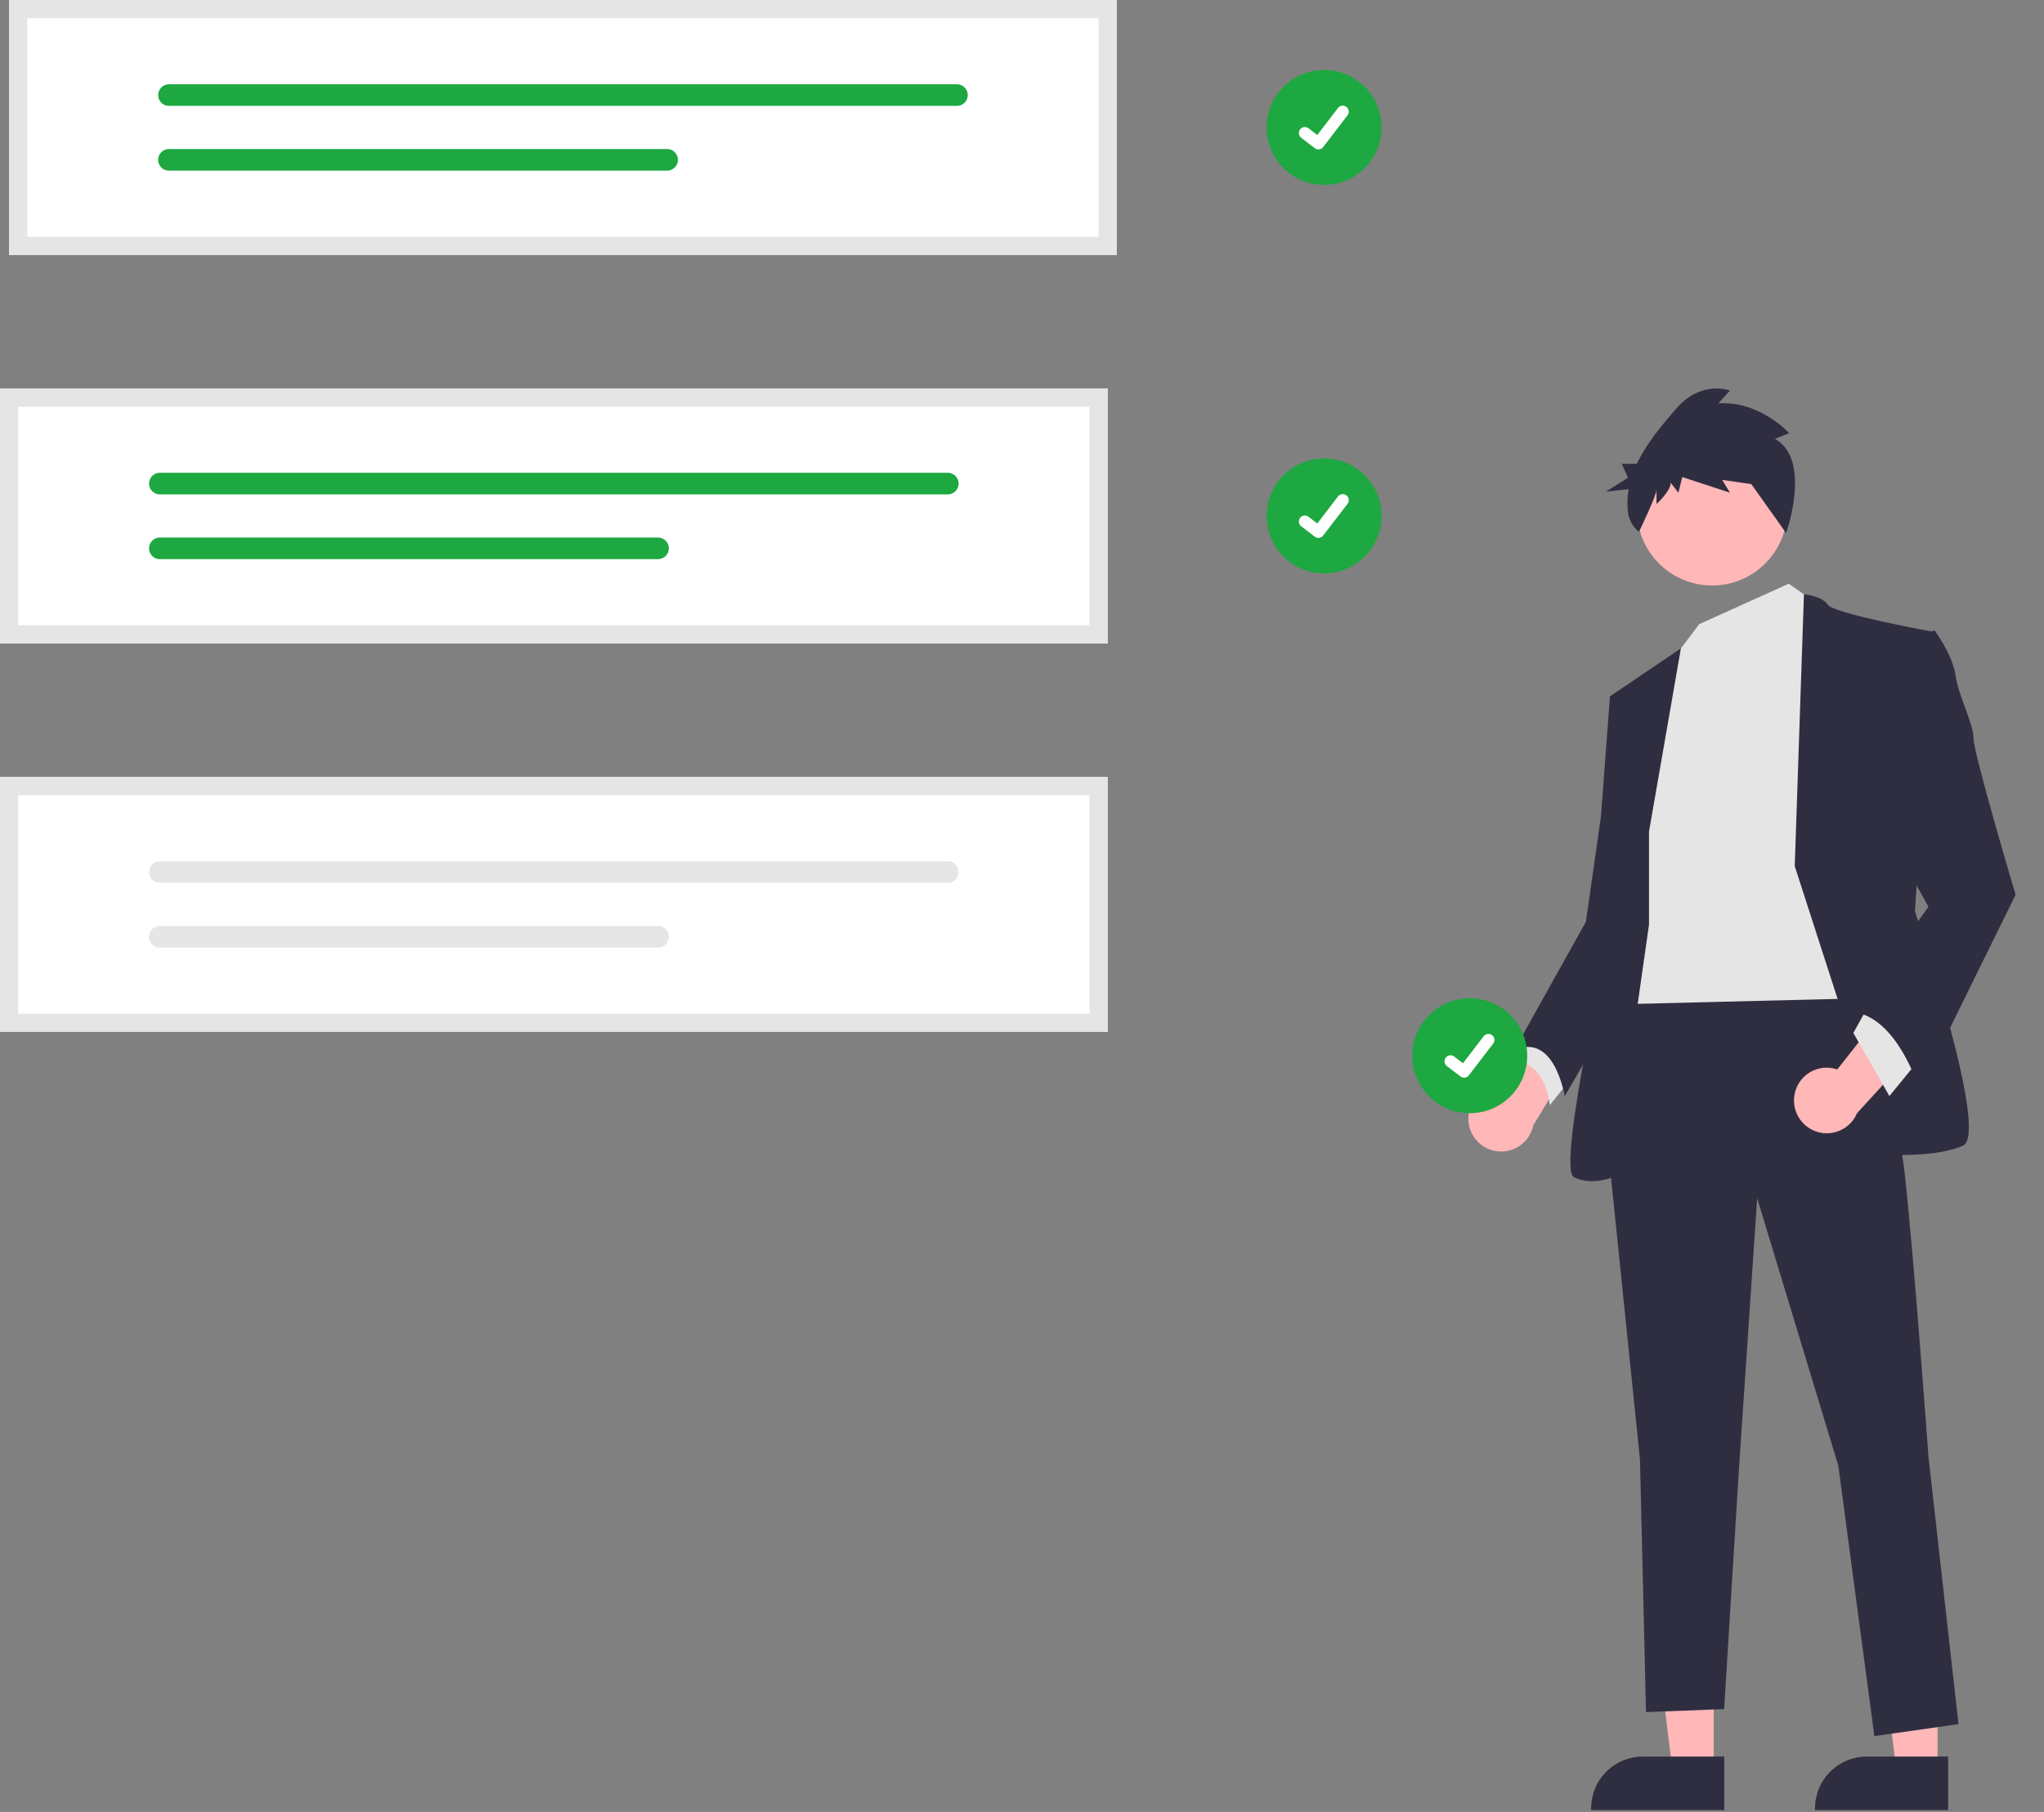 <svg xmlns="http://www.w3.org/2000/svg" fill="none" viewBox="0 0 132 117"><rect x="0" y="0" width="132" height="117" fill="#808080" stroke="none"/><path fill="#1DA841" d="M85.509 11.941c2.049 0 3.711-1.661 3.711-3.711 0-2.049-1.661-3.711-3.711-3.711-2.049 0-3.711 1.661-3.711 3.711 0 2.049 1.661 3.711 3.711 3.711Z"/><path fill="#fff" d="M85.141 9.646a.385.385 0 0 1-.232-.077l-.004-.003-.872-.667a.388.388 0 0 1-.1-.114.386.386 0 0 1-.049-.143.386.386 0 0 1 .01-.151.386.386 0 0 1 .067-.136.389.389 0 0 1 .114-.1.388.388 0 0 1 .43.028l.565.433 1.335-1.741a.386.386 0 0 1 .114-.1.387.387 0 0 1 .294-.039.388.388 0 0 1 .136.067l0.0 0-.008.011.009-.011a.388.388 0 0 1 .148.257.388.388 0 0 1-.076.286l-1.57 2.047a.388.388 0 0 1-.308.151l-0.0 0Z"/><path fill="#1DA841" d="M85.509 37.027c2.049 0 3.711-1.661 3.711-3.711 0-2.049-1.661-3.711-3.711-3.711-2.049 0-3.711 1.661-3.711 3.711 0 2.049 1.661 3.711 3.711 3.711Z"/><path fill="#fff" d="M85.141 34.732a.384.384 0 0 1-.232-.077l-.004-.003-.872-.667a.388.388 0 0 1-.1-.114.385.385 0 0 1-.049-.143.386.386 0 0 1 .01-.151.386.386 0 0 1 .067-.136.388.388 0 0 1 .408-.139.388.388 0 0 1 .136.067l.565.433 1.335-1.741a.388.388 0 0 1 .114-.1.388.388 0 0 1 .143-.049.387.387 0 0 1 .151.01.39.39 0 0 1 .136.067l0.0 0-.008.011.009-.011c.082.063.135.155.148.257a.388.388 0 0 1-.076.286l-1.57 2.047a.387.387 0 0 1-.137.112.389.389 0 0 1-.172.04l-0.0 0Z"/><path fill="#FFB7B7" d="M94.828 72.309a2.106 2.106 0 0 1 .163-.898 2.106 2.106 0 0 1 1.32-1.197c.294-.091.605-.116.91-.074l3.398-6.668 1.92 3.382-3.521 5.813a2.117 2.117 0 0 1-.808 1.269 2.117 2.117 0 0 1-1.447.412 2.117 2.117 0 0 1-1.355-.652 2.117 2.117 0 0 1-.58-1.388ZM110.672 114.295h-2.667l-1.269-10.287h3.936v10.287Z"/><path fill="#2F2E41" d="M111.352 116.88h-8.6v-.109c0-.888.353-1.739.98-2.367.628-.627 1.479-.98 2.367-.98h5.253v3.456Z"/><path fill="#FFB7B7" d="M125.13 114.295h-2.667l-1.269-10.287h3.936v10.287Z"/><path fill="#2F2E41" d="M125.81 116.88h-8.6v-.109c0-.888.353-1.739.981-2.367.627-.627 1.479-.98 2.367-.98h5.252v3.456Z"/><path fill="#E5E5E5" d="M98.924 66.506 97.76 68.446s1.94 0 2.329 2.911l1.552-1.94-2.717-2.911Z"/><path fill="#2F2E41" d="M119.299 62.43s3.105 8.15 3.687 13.195c.583 5.045 1.553 18.435 1.553 18.435l1.94 17.27-5.433.776-2.329-17.464-5.239-17.27-1.164 17.27-.971 15.718-5.045.194-.388-16.3-2.134-20.763 1.164-9.896 14.359-1.164Z"/><path fill="#FFB7B7" d="M110.567 37.808c2.679 0 4.851-2.172 4.851-4.851 0-2.679-2.172-4.851-4.851-4.851s-4.851 2.172-4.851 4.851c0 2.679 2.172 4.851 4.851 4.851Z"/><path fill="#E5E5E5" d="m115.515 37.69 1.941 1.358 2.522 25.421-15.718.388 2.135-17.658 1.94-5.045 1.401-1.852 5.779-2.611Z"/><path fill="#2F2E41" d="m115.903 55.93.594-17.553s1.153.089 1.541.671c.388.582 6.792 1.746 6.792 1.746l-1.165 18.047s4.852 14.36 3.105 15.136c-1.746.776-4.851.582-4.851.582l-6.016-18.629ZM106.492 53.697l2.059-11.83-4.582 3.098 1.165 8.538-.971 5.822s-3.687 16.106-2.522 16.688c1.164.582 2.522 0 2.522 0l2.329-16.3v-6.016Z"/><path fill="#2F2E41" d="m105.328 44.578-1.358.388-.583 7.762-.97 6.792-4.657 8.344s2.329-1.552 3.299 2.911l5.129-8.93-.86-17.267ZM114.628 28.334l.915-.366s-1.913-2.106-4.574-1.923l.749-.824s-1.83-.733-3.493 1.19c-.875 1.011-1.886 2.199-2.517 3.537h-.98l.409.9-1.431.9 1.469-.162c-.087.493-.101.996-.04 1.493.063.497.317.95.708 1.264 0 0 1.134-2.348 1.134-2.715v.916s.915-.824.915-1.373l.499.641.25-1.007 3.077 1.007-.499-.824 1.912.275-.748-1.007 2.961 4.159s1.696-4.708-.716-6.082Z"/><path fill="#FFB7B7" d="M115.883 70.718c.048-.304.162-.594.334-.849.172-.255.398-.47.662-.628.264-.159.559-.257.865-.289.307-.032.616.004.907.104l4.628-5.881 1.228 3.69-4.584 5.019c-.201.478-.57.865-1.038 1.088-.468.223-1.001.267-1.499.124-.498-.144-.927-.465-1.203-.903-.277-.438-.384-.963-.3-1.474Z"/><path fill="#E5E5E5" d="m123.763 68.64-1.747 2.135-2.328-4.075.97-1.746 3.105 3.687Z"/><path fill="#2F2E41" d="m123.374 41.474 1.553-.776s1.164 1.552 1.358 2.911c.194 1.358 1.164 3.105 1.164 4.075 0 .97 2.717 10.091 2.717 10.091l-6.209 12.613s-1.359-4.657-4.269-5.045l4.851-6.792-2.717-4.851 1.552-12.225Z"/><path fill="#fff" d="M71.533 41.548H0V25.086h71.533v16.462Z"/><path fill="#1DA841" d="M10.323 30.529a.697.697 0 0 0-.492.205.697.697 0 0 0-.204.492.697.697 0 0 0 .696.697h50.888a.697.697 0 0 0 .492-.205.697.697 0 0 0 .204-.492.696.696 0 0 0-.204-.492.697.697 0 0 0-.492-.205h-50.888ZM10.324 34.711a.698.698 0 0 0-.267.052.699.699 0 0 0-.226.151.697.697 0 0 0-.205.492.697.697 0 0 0 .203.493.696.696 0 0 0 .226.152.697.697 0 0 0 .267.054h32.172a.697.697 0 0 0 .267-.053.698.698 0 0 0 .227-.151.697.697 0 0 0 .205-.493.697.697 0 0 0-.053-.267.696.696 0 0 0-.151-.226.694.694 0 0 0-.227-.151.697.697 0 0 0-.267-.053h-32.169Z"/><path fill="#E5E5E5" d="M71.533 41.548H0V25.086h71.533v16.462ZM1.176 40.372H70.357V26.262H1.176v14.111Z"/><path fill="#fff" d="M71.533 66.632H0V50.17h71.533v16.462Z"/><path fill="#E6E6E6" d="M10.323 55.613a.697.697 0 0 0-.492.204.697.697 0 0 0 0 .985.697.697 0 0 0 .492.205h50.888a.697.697 0 0 0 .492-.205.697.697 0 0 0 .204-.492.697.697 0 0 0-.204-.492.697.697 0 0 0-.492-.204h-50.888ZM10.324 59.797a.696.696 0 0 0-.267.052.697.697 0 0 0-.432.643.697.697 0 0 0 .203.493.697.697 0 0 0 .492.205h32.172a.696.696 0 0 0 .267-.053.694.694 0 0 0 .227-.151.695.695 0 0 0 .151-.226.697.697 0 0 0 0-.534.695.695 0 0 0-.151-.226.696.696 0 0 0-.227-.151.696.696 0 0 0-.267-.053h-32.169Z"/><path fill="#E5E5E5" d="M71.533 66.632H0V50.17h71.533v16.462ZM1.176 65.456H70.357V51.346H1.176v14.111Z"/><path fill="#fff" d="M72.121 16.462H.588V0h71.533v16.462Z"/><path fill="#1DA841" d="M10.912 5.443a.697.697 0 0 0-.492.205.697.697 0 0 0-.204.492c0 .185.073.362.204.492a.697.697 0 0 0 .492.205h50.888a.697.697 0 0 0 .492-.205.697.697 0 0 0 .204-.492.697.697 0 0 0-.204-.492.697.697 0 0 0-.492-.205h-50.888ZM10.912 9.625a.697.697 0 0 0-.493.203.697.697 0 0 0-.205.492.697.697 0 0 0 .203.493c.13.131.307.205.492.205h32.172a.699.699 0 0 0 .267-.053.696.696 0 0 0 .227-.151.696.696 0 0 0 .151-.226.697.697 0 0 0 .053-.267.697.697 0 0 0-.053-.267.696.696 0 0 0-.151-.226.697.697 0 0 0-.494-.204h-32.169Z"/><path fill="#E5E5E5" d="M72.121 16.462H.588V0h71.533v16.462ZM1.764 15.286H70.945V1.176H1.764V15.286Z"/><path fill="#1DA841" d="M94.916 71.882c2.049 0 3.711-1.661 3.711-3.711 0-2.049-1.661-3.711-3.711-3.711-2.049 0-3.711 1.661-3.711 3.711 0 2.049 1.661 3.711 3.711 3.711Z"/><path fill="#fff" d="M94.548 69.586a.384.384 0 0 1-.232-.077l-.004-.003-.872-.667a.387.387 0 0 1-.1-.114.387.387 0 0 1-.049-.143.39.39 0 0 1 .01-.151.388.388 0 0 1 .067-.136.384.384 0 0 1 .114-.1.388.388 0 0 1 .143-.049.387.387 0 0 1 .287.077l.565.433 1.335-1.741a.387.387 0 0 1 .257-.148.387.387 0 0 1 .151.01.39.39 0 0 1 .136.067l0.0 0-.008.011.009-.011c.082.063.135.155.148.257a.388.388 0 0 1-.076.286l-1.57 2.047a.387.387 0 0 1-.137.112.387.387 0 0 1-.172.04l-0.0 0Z"/></svg>
